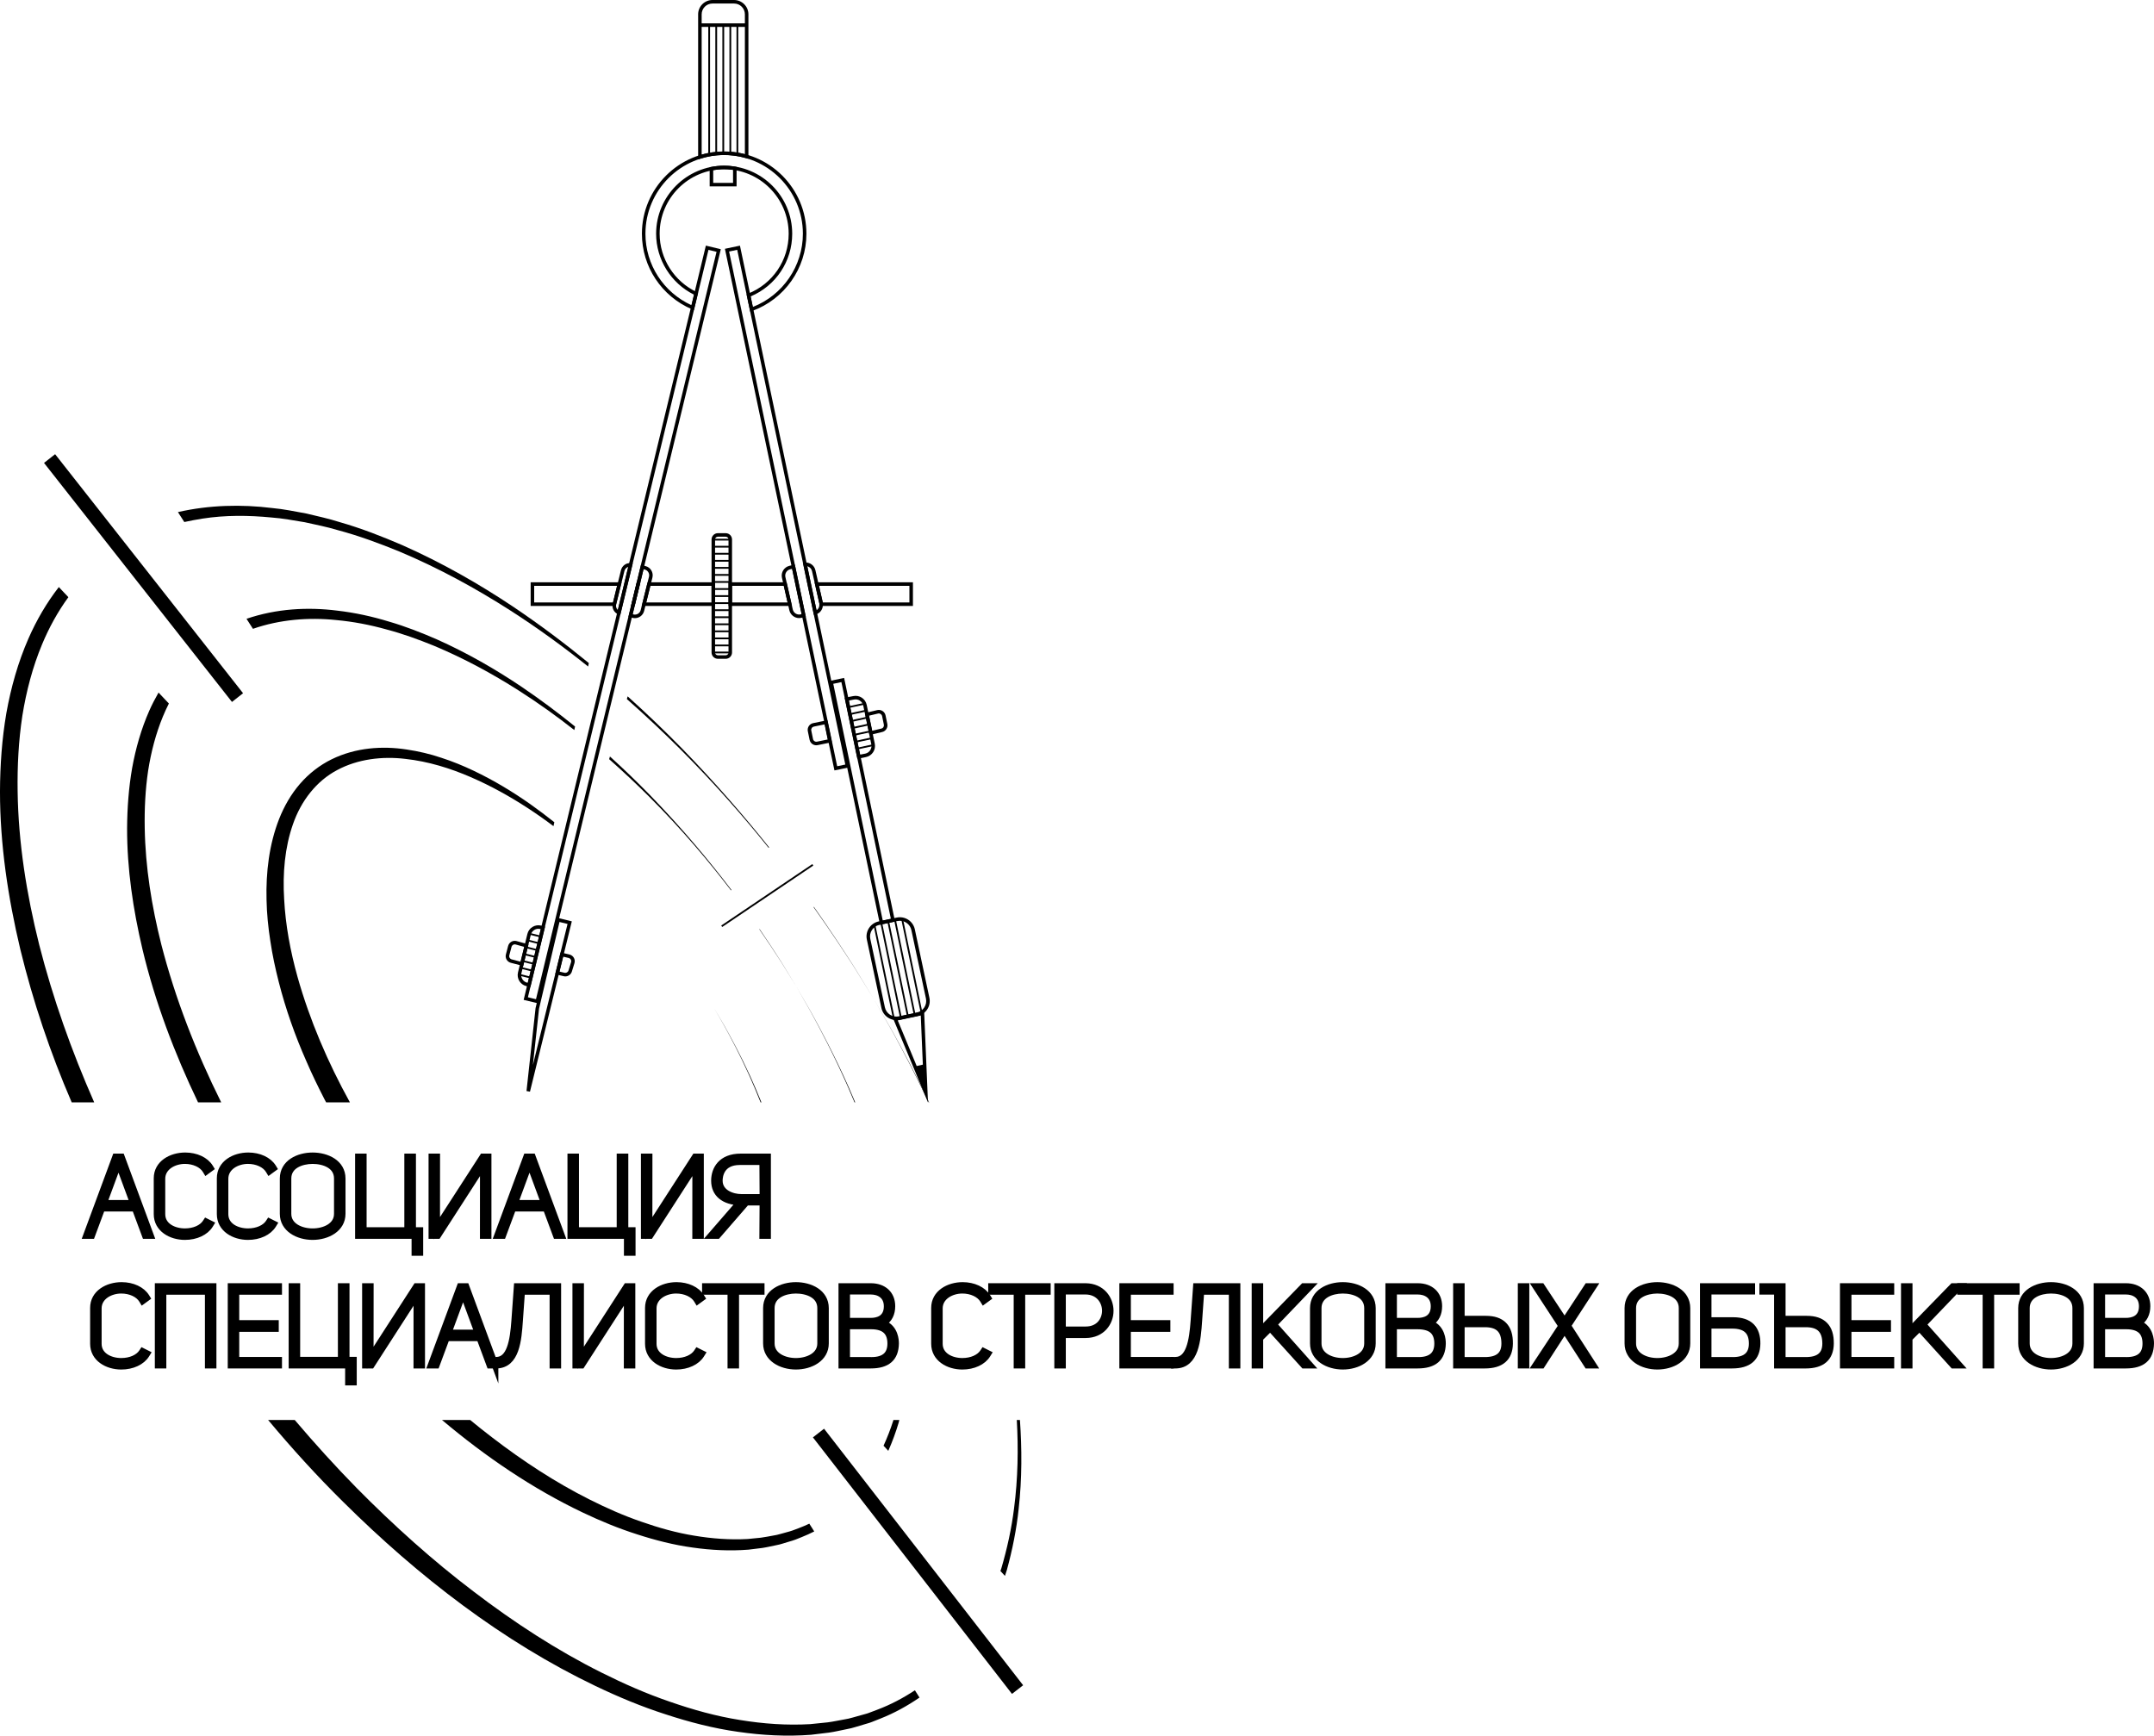 <?xml version="1.0" encoding="utf-8"?>
<!-- Generator: Adobe Illustrator 16.0.0, SVG Export Plug-In . SVG Version: 6.00 Build 0)  -->
<!DOCTYPE svg PUBLIC "-//W3C//DTD SVG 1.1//EN" "http://www.w3.org/Graphics/SVG/1.1/DTD/svg11.dtd">
<svg version="1.1" id="Слой_1" xmlns="http://www.w3.org/2000/svg" xmlns:xlink="http://www.w3.org/1999/xlink" x="0px" y="0px"
	 width="305.434px" height="246.126px" viewBox="0 0 305.434 246.126" enable-background="new 0 0 305.434 246.126"
	 xml:space="preserve">
<rect x="-1.208" y="80.989" transform="matrix(0.618 0.786 -0.786 0.618 72.219 15.307)" width="43.124" height="2.001"/>
<g>
	<defs>
		<rect id="SVGID_1_" width="305.434" height="246.126"/>
	</defs>
	<clipPath id="SVGID_2_">
		<use xlink:href="#SVGID_1_"  overflow="visible"/>
	</clipPath>
	<path clip-path="url(#SVGID_2_)" d="M121.069,137.041c-1.38-2.15-3.245-5.023-5.657-8.432l-0.055,0.022
		c2.427,3.403,4.305,6.272,5.695,8.42c1.878,3.041,2.879,4.662,2.879,4.662S122.936,140.089,121.069,137.041"/>
	<path clip-path="url(#SVGID_2_)" d="M107.713,131.756l-0.045,0.018c1.25,1.809,2.272,3.37,3.076,4.611
		c1.435,2.321,2.2,3.559,2.2,3.559s-0.759-1.242-2.183-3.569C109.964,135.131,108.952,133.566,107.713,131.756"/>
	
		<rect x="108.691" y="119.232" transform="matrix(0.559 0.829 -0.829 0.559 153.273 -34.22)" clip-path="url(#SVGID_2_)" width="0.25" height="15.584"/>
	
		<rect x="107.134" y="220.418" transform="matrix(0.613 0.79 -0.79 0.613 225.308 -17.147)" clip-path="url(#SVGID_2_)" width="46.047" height="2"/>
	<path clip-path="url(#SVGID_2_)" d="M96.609,106.037c-2.351-2.394-4.886-4.839-7.607-7.287l-0.113,0.382
		c2.692,2.376,5.208,4.754,7.545,7.078c4.939,4.939,9.088,9.703,12.557,14.02l0.065-0.073
		C105.603,115.829,101.48,111.044,96.609,106.037"/>
	<path clip-path="url(#SVGID_2_)" d="M83.495,94.029c-3.345-2.736-6.929-5.44-10.799-8.039c-4.77-3.178-9.973-6.167-15.644-8.681
		c-2.847-1.225-5.791-2.382-8.88-3.266c-1.53-0.492-3.116-0.832-4.703-1.215c-1.607-0.289-3.219-0.637-4.876-0.784
		c-4.337-0.537-8.909-0.441-13.364,0.577l0.906,1.408c0.851-0.189,1.697-0.341,2.56-0.482c3.253-0.509,6.546-0.475,9.756-0.165
		c1.613,0.112,3.194,0.425,4.769,0.677c1.56,0.347,3.119,0.651,4.631,1.107c3.05,0.811,5.974,1.899,8.809,3.058
		c5.65,2.382,10.869,5.252,15.67,8.325c3.973,2.547,7.641,5.233,11.06,7.966L83.495,94.029z"/>
	<path clip-path="url(#SVGID_2_)" d="M81.544,103.029c-2.389-1.937-4.944-3.85-7.677-5.699c-3.639-2.439-7.61-4.735-11.942-6.67
		c-2.175-0.944-4.426-1.835-6.789-2.519c-2.35-0.72-4.805-1.26-7.335-1.551c-4.168-0.527-8.623-0.283-12.846,1.161l0.915,1.422
		c3.791-1.324,7.897-1.651,11.789-1.245c2.446,0.222,4.844,0.687,7.156,1.336c2.324,0.611,4.555,1.434,6.718,2.311
		c4.311,1.802,8.298,3.98,11.968,6.314c2.835,1.804,5.471,3.702,7.935,5.639L81.544,103.029z"/>
	<path clip-path="url(#SVGID_2_)" d="M92.104,112.682c-1.738-1.776-3.612-3.589-5.615-5.405l-0.112,0.379
		c1.975,1.745,3.828,3.491,5.552,5.199c4.853,4.832,8.695,9.448,11.729,13.407l0.055-0.062
		C100.694,122.228,96.871,117.603,92.104,112.682"/>
	<rect x="100.434" y="3.564" clip-path="url(#SVGID_2_)" width="0.25" height="18.168"/>
	<rect x="101.434" y="3.564" clip-path="url(#SVGID_2_)" width="0.25" height="18.168"/>
	<rect x="102.434" y="3.564" clip-path="url(#SVGID_2_)" width="0.25" height="18.168"/>
	<rect x="103.434" y="3.564" clip-path="url(#SVGID_2_)" width="0.25" height="18.168"/>
	<rect x="104.434" y="3.564" clip-path="url(#SVGID_2_)" width="0.25" height="18.168"/>
	<rect x="99.244" y="3.314" clip-path="url(#SVGID_2_)" width="6.629" height="0.5"/>
	<path clip-path="url(#SVGID_2_)" d="M73.238,133.449c-0.251-0.065-0.512-0.03-0.737,0.101c-0.223,0.131-0.384,0.342-0.45,0.593
		l-0.315,1.201c-0.066,0.251-0.031,0.513,0.1,0.737c0.131,0.224,0.342,0.384,0.592,0.449l1.758,0.461l0.75-3.069L73.238,133.449z
		 M73.821,136.378l-1.266-0.332c-0.122-0.031-0.223-0.108-0.287-0.218c-0.064-0.108-0.081-0.235-0.049-0.357l0.316-1.201
		c0.032-0.122,0.11-0.224,0.219-0.288c0.073-0.043,0.155-0.064,0.236-0.064c0.04,0,0.079,0.005,0.118,0.016l1.228,0.341
		L73.821,136.378z"/>
	<path clip-path="url(#SVGID_2_)" d="M76.727,131.256c-0.417-0.102-0.848-0.035-1.216,0.188c-0.367,0.223-0.626,0.575-0.727,0.992
		l-1.333,5.458c-0.211,0.862,0.319,1.734,1.18,1.944l0.572,0.14l2.096-8.581L76.727,131.256z M74.836,139.374l-0.086-0.021
		c-0.594-0.145-0.958-0.745-0.814-1.339l1.333-5.458c0.07-0.288,0.248-0.53,0.502-0.685c0.175-0.106,0.373-0.161,0.573-0.161
		c0.088,0,0.177,0.011,0.264,0.032l0.086,0.021L74.836,139.374z"/>
	<path clip-path="url(#SVGID_2_)" d="M81.386,135.851c-0.121-0.23-0.324-0.399-0.589-0.481l-1.312-0.305l-0.758,3.087l1.146,0.268
		c0.094,0.027,0.189,0.042,0.283,0.043c0.416,0.001,0.803-0.268,0.933-0.686l0.366-1.187
		C81.532,136.342,81.507,136.079,81.386,135.851 M80.977,136.441l-0.366,1.188c-0.077,0.248-0.341,0.386-0.607,0.308l-0.671-0.158
		l0.52-2.115l0.813,0.189c0.121,0.038,0.219,0.119,0.278,0.229C81.003,136.194,81.015,136.321,80.977,136.441"/>
	<path clip-path="url(#SVGID_2_)" d="M75.246,82.575v3.353H87.12l0.2-0.028l0.823-3.325H75.246z M86.924,85.428H75.746v-2.353
		h11.758L86.924,85.428z"/>
	<polygon clip-path="url(#SVGID_2_)" points="89.997,85.928 89.483,85.928 89.548,85.619 90.284,82.575 90.807,82.575 	"/>
	<path clip-path="url(#SVGID_2_)" d="M89.423,79.853c-0.646-0.047-1.214,0.38-1.367,0.997l-1.181,4.775
		c-0.133,0.622,0.202,1.255,0.798,1.505l0.271,0.114l1.782-7.377L89.423,79.853z M87.609,86.503
		c-0.21-0.195-0.307-0.488-0.245-0.798l1.178-4.734c0.069-0.28,0.276-0.49,0.543-0.577L87.609,86.503z"/>
	<path clip-path="url(#SVGID_2_)" d="M91.532,80.275l-0.644-0.161l-1.777,7.356l0.596,0.148c0.108,0.027,0.217,0.04,0.324,0.04
		c0.602,0,1.152-0.409,1.304-1.02l1.177-4.735C92.69,81.183,92.251,80.453,91.532,80.275 M92.026,81.782l-1.177,4.735
		c-0.112,0.452-0.573,0.724-1.023,0.617l-0.113-0.029l1.542-6.384l0.156,0.039C91.863,80.872,92.139,81.331,92.026,81.782"/>
	<path clip-path="url(#SVGID_2_)" d="M78.965,130.136l-3.025,12.837l-1.282,11.747l0.491,0.087l5.933-24.151L78.965,130.136z
		 M76.432,143.058l2.904-12.314l1.142,0.279l-4.914,20.002L76.432,143.058z"/>
	<path clip-path="url(#SVGID_2_)" d="M125.82,102.663l-0.251-1.217c-0.109-0.523-0.623-0.862-1.156-0.753l-1.767,0.423l0.645,3.118
		l1.774-0.423c0.255-0.052,0.473-0.2,0.616-0.418C125.824,103.177,125.873,102.917,125.82,102.663 M125.263,103.119
		c-0.069,0.105-0.175,0.177-0.306,0.204l-1.28,0.306l-0.443-2.14l1.288-0.307c0.25-0.055,0.504,0.111,0.558,0.366l0.251,1.217
		C125.356,102.888,125.332,103.014,125.263,103.119"/>
	<path clip-path="url(#SVGID_2_)" d="M124.042,105.458l-1.144-5.5c-0.181-0.869-1.032-1.428-1.9-1.248l-1.227,0.241l1.799,8.649
		l1.226-0.24C123.663,107.179,124.222,106.325,124.042,105.458 M122.696,106.87l-0.737,0.145l-1.596-7.671l0.734-0.144
		c0.596-0.124,1.187,0.262,1.311,0.859l1.144,5.5C123.677,106.157,123.291,106.746,122.696,106.87"/>
	<path clip-path="url(#SVGID_2_)" d="M115.503,82.575l0.681,3.025c-0.002,0.034-0.002,0.067,0,0.1l0.021,0.228h13.248v-3.353
		H115.503z M128.953,85.428h-12.288l-0.535-2.353h12.823V85.428z"/>
	<path clip-path="url(#SVGID_2_)" d="M112.706,80.064l-0.754,0.171c-0.764,0.174-1.245,0.939-1.071,1.704l1.048,4.603
		c0.15,0.659,0.739,1.107,1.388,1.107c0.104,0,0.21-0.011,0.316-0.035l0.628-0.143L112.706,80.064z M113.521,87.126
		c-0.497,0.109-0.993-0.198-1.106-0.695l-1.048-4.603c-0.113-0.496,0.199-0.992,0.696-1.104l0.257-0.06l1.35,6.428L113.521,87.126z"
		/>
	<path clip-path="url(#SVGID_2_)" d="M115.411,87.211l-1.557-7.415l0.287-0.018c0.712-0.062,1.331,0.407,1.484,1.082l1.048,4.6
		c0.015,0.067,0.013,0.122,0.011,0.164c0.057,0.719-0.36,1.328-1.015,1.514L115.411,87.211z M114.471,80.302l1.311,6.242
		c0.273-0.179,0.432-0.496,0.403-0.846c-0.003-0.031-0.003-0.064-0.001-0.098l0.002-0.027l-1.048-4.602
		C115.061,80.634,114.799,80.382,114.471,80.302"/>
	<path clip-path="url(#SVGID_2_)" d="M119.696,96.136l-2.133,0.446l7.222,34.549l2.132-0.445L119.696,96.136z M118.155,96.969
		l1.154-0.241l7.016,33.571l-1.153,0.24L118.155,96.969z"/>
	<path clip-path="url(#SVGID_2_)" d="M111.538,82.575h-8.236v3.353h9L111.538,82.575z M103.802,83.075h7.337l0.536,2.353h-7.873
		V83.075z"/>
	<path clip-path="url(#SVGID_2_)" d="M91.83,82.575l-0.834,3.353h10.4v-3.353H91.83z M100.896,85.428h-9.26l0.584-2.353h8.676
		V85.428z"/>
	<path clip-path="url(#SVGID_2_)" d="M102.906,93.424h-1.113c-0.494,0-0.896-0.402-0.896-0.896V76.505
		c0-0.494,0.402-0.896,0.896-0.896h1.113c0.494,0,0.896,0.402,0.896,0.896v16.023C103.802,93.022,103.4,93.424,102.906,93.424
		 M101.792,76.109c-0.219,0-0.396,0.178-0.396,0.396v16.023c0,0.219,0.177,0.396,0.396,0.396h1.113c0.219,0,0.396-0.177,0.396-0.396
		V76.505c0-0.218-0.177-0.396-0.396-0.396H101.792z"/>
	<path clip-path="url(#SVGID_2_)" d="M104.924,34.836l-2.132,0.446l15.531,73.969l2.132-0.445L104.924,34.836z M103.384,35.669
		l1.153-0.241l15.326,72.991l-1.153,0.24L103.384,35.669z"/>
	<path clip-path="url(#SVGID_2_)" d="M131.04,143.392l-4.433,0.949l4.979,11.988L131.04,143.392z M130.564,144.005l0.295,6.97
		l-0.874,0.195l-2.686-6.466L130.564,144.005z"/>
	<path clip-path="url(#SVGID_2_)" d="M117.318,102.133l-2.014,0.413c-0.254,0.053-0.473,0.201-0.616,0.418
		c-0.142,0.217-0.192,0.476-0.14,0.729l0.25,1.216c0.052,0.255,0.2,0.475,0.418,0.618c0.16,0.105,0.343,0.16,0.53,0.16
		c0.066,0,0.133-0.007,0.199-0.021l2.014-0.413L117.318,102.133z M115.844,105.176c-0.122,0.026-0.248,0.002-0.354-0.067
		c-0.105-0.07-0.177-0.176-0.202-0.299l-0.25-1.218c-0.026-0.123-0.001-0.248,0.068-0.353c0.07-0.106,0.176-0.177,0.299-0.203
		l1.523-0.313l0.44,2.141L115.844,105.176z"/>
	<path clip-path="url(#SVGID_2_)" d="M131.788,141.496l-2.065-9.702c-0.121-0.567-0.455-1.054-0.942-1.371
		c-0.487-0.314-1.068-0.422-1.634-0.301l-2.557,0.544c-1.171,0.25-1.92,1.405-1.671,2.575l2.064,9.703
		c0.121,0.567,0.456,1.054,0.942,1.369c0.356,0.231,0.763,0.351,1.177,0.351c0.152,0,0.305-0.016,0.458-0.049l2.556-0.544
		c0.567-0.12,1.054-0.455,1.369-0.942C131.801,142.644,131.908,142.063,131.788,141.496 M131.066,142.858
		c-0.243,0.374-0.617,0.632-1.054,0.725l-2.557,0.544c-0.436,0.089-0.884,0.01-1.258-0.232c-0.374-0.243-0.631-0.617-0.724-1.055
		l-2.065-9.702c-0.192-0.901,0.385-1.79,1.286-1.983l2.557-0.544c0.117-0.024,0.233-0.036,0.348-0.036
		c0.772,0,1.468,0.539,1.634,1.323l2.065,9.702C131.392,142.037,131.309,142.483,131.066,142.858"/>
	<rect x="101.146" y="92.403" clip-path="url(#SVGID_2_)" width="2.406" height="0.25"/>
	<rect x="101.146" y="91.403" clip-path="url(#SVGID_2_)" width="2.406" height="0.25"/>
	<rect x="101.146" y="90.403" clip-path="url(#SVGID_2_)" width="2.406" height="0.25"/>
	<rect x="101.146" y="89.403" clip-path="url(#SVGID_2_)" width="2.406" height="0.25"/>
	<rect x="101.146" y="88.403" clip-path="url(#SVGID_2_)" width="2.406" height="0.25"/>
	<rect x="101.146" y="87.403" clip-path="url(#SVGID_2_)" width="2.406" height="0.25"/>
	<rect x="101.146" y="86.403" clip-path="url(#SVGID_2_)" width="2.406" height="0.25"/>
	<rect x="101.146" y="85.403" clip-path="url(#SVGID_2_)" width="2.406" height="0.25"/>
	<rect x="101.146" y="84.403" clip-path="url(#SVGID_2_)" width="2.406" height="0.25"/>
	<rect x="101.146" y="83.402" clip-path="url(#SVGID_2_)" width="2.406" height="0.25"/>
	<rect x="101.146" y="82.402" clip-path="url(#SVGID_2_)" width="2.406" height="0.25"/>
	<rect x="101.146" y="81.402" clip-path="url(#SVGID_2_)" width="2.406" height="0.25"/>
	<rect x="101.146" y="80.402" clip-path="url(#SVGID_2_)" width="2.406" height="0.25"/>
	<rect x="101.146" y="79.402" clip-path="url(#SVGID_2_)" width="2.406" height="0.25"/>
	<rect x="101.146" y="78.402" clip-path="url(#SVGID_2_)" width="2.406" height="0.25"/>
	<rect x="101.146" y="77.402" clip-path="url(#SVGID_2_)" width="2.406" height="0.25"/>
	<rect x="101.146" y="76.402" clip-path="url(#SVGID_2_)" width="2.406" height="0.25"/>
	
		<rect x="120.774" y="102.918" transform="matrix(0.977 -0.212 0.212 0.977 -19.068 28.193)" clip-path="url(#SVGID_2_)" width="2.405" height="0.25"/>
	
		<rect x="120.986" y="103.896" transform="matrix(0.977 -0.212 0.212 0.977 -19.267 28.254)" clip-path="url(#SVGID_2_)" width="2.406" height="0.25"/>
	
		<rect x="121.198" y="104.873" transform="matrix(0.977 -0.212 0.212 0.977 -19.469 28.321)" clip-path="url(#SVGID_2_)" width="2.406" height="0.25"/>
	
		<rect x="121.41" y="105.851" transform="matrix(0.977 -0.212 0.212 0.977 -19.672 28.388)" clip-path="url(#SVGID_2_)" width="2.406" height="0.25"/>
	
		<rect x="120.562" y="101.941" transform="matrix(0.977 -0.212 0.212 0.977 -18.866 28.126)" clip-path="url(#SVGID_2_)" width="2.405" height="0.25"/>
	
		<rect x="120.35" y="100.964" transform="matrix(0.977 -0.212 0.212 0.977 -18.663 28.058)" clip-path="url(#SVGID_2_)" width="2.405" height="0.25"/>
	
		<rect x="120.138" y="99.986" transform="matrix(0.977 -0.212 0.212 0.977 -18.458 27.985)" clip-path="url(#SVGID_2_)" width="2.406" height="0.25"/>
	
		<rect x="74.417" y="135.41" transform="matrix(-0.971 -0.238 0.238 -0.971 116.182 285.081)" clip-path="url(#SVGID_2_)" width="1.729" height="0.25"/>
	
		<rect x="74.654" y="134.439" transform="matrix(-0.971 -0.238 0.238 -0.971 116.901 283.219)" clip-path="url(#SVGID_2_)" width="1.73" height="0.249"/>
	
		<rect x="74.892" y="133.468" transform="matrix(-0.971 -0.238 0.238 -0.971 117.6 281.36)" clip-path="url(#SVGID_2_)" width="1.73" height="0.249"/>
	
		<rect x="75.87" y="131.755" transform="matrix(0.239 -0.971 0.971 0.239 -70.939 174.739)" clip-path="url(#SVGID_2_)" width="0.249" height="1.73"/>
	
		<rect x="74.179" y="136.382" transform="matrix(-0.971 -0.238 0.238 -0.971 115.502 286.935)" clip-path="url(#SVGID_2_)" width="1.73" height="0.249"/>
	
		<rect x="73.941" y="137.353" transform="matrix(-0.971 -0.238 0.238 -0.971 114.803 288.794)" clip-path="url(#SVGID_2_)" width="1.73" height="0.249"/>
	
		<rect x="73.704" y="138.325" transform="matrix(-0.971 -0.238 0.238 -0.971 114.084 290.658)" clip-path="url(#SVGID_2_)" width="1.729" height="0.25"/>
	
		<rect x="129.186" y="130.227" transform="matrix(0.979 -0.203 0.203 0.979 -25.112 29.082)" clip-path="url(#SVGID_2_)" width="0.25" height="13.629"/>
	
		<rect x="121.517" y="137.12" transform="matrix(-0.203 -0.979 0.979 -0.203 20.015 290.78)" clip-path="url(#SVGID_2_)" width="13.63" height="0.25"/>
	
		<rect x="120.538" y="137.323" transform="matrix(-0.203 -0.979 0.979 -0.203 18.655 290.077)" clip-path="url(#SVGID_2_)" width="13.63" height="0.25"/>
	
		<rect x="119.559" y="137.526" transform="matrix(-0.203 -0.979 0.979 -0.203 17.267 289.355)" clip-path="url(#SVGID_2_)" width="13.63" height="0.25"/>
	
		<rect x="118.58" y="137.729" transform="matrix(-0.203 -0.979 0.979 -0.203 15.885 288.637)" clip-path="url(#SVGID_2_)" width="13.63" height="0.25"/>
	<path clip-path="url(#SVGID_2_)" d="M104.092,0h-3.066c-1.12,0-2.031,0.911-2.031,2.031v20.572l0.325-0.102
		c2.084-0.657,4.328-0.697,6.484-0.068l0.32,0.093V2.031C106.124,0.911,105.212,0,104.092,0 M105.624,21.865
		c-2.041-0.533-4.149-0.502-6.129,0.062V2.031c0-0.845,0.687-1.531,1.531-1.531h3.066c0.845,0,1.532,0.686,1.532,1.531V21.865z"/>
	<path clip-path="url(#SVGID_2_)" d="M100.091,34.83L74.312,141.546l-0.059,0.243l2.117,0.512l13.264-54.907l12.575-52.052
		L100.091,34.83z M76.002,141.697l-1.146-0.277L100.46,35.433l1.145,0.278L76.002,141.697z"/>
	<path clip-path="url(#SVGID_2_)" d="M102.685,21.482c-6.431,0-11.663,5.233-11.663,11.663c0,4.671,2.788,8.877,7.102,10.715
		l0.272,0.115l0.596-2.467l-0.185-0.086c-3.202-1.502-5.271-4.751-5.271-8.277c0-5.045,4.104-9.148,9.149-9.148
		c5.044,0,9.148,4.103,9.148,9.148c0,3.774-2.268,7.113-5.777,8.505l-0.196,0.078l0.519,2.471l0.27-0.098
		c4.605-1.667,7.699-6.069,7.699-10.956C114.348,26.715,109.116,21.482,102.685,21.482 M106.75,43.529l-0.313-1.494
		c3.589-1.514,5.897-4.981,5.897-8.89c0-5.32-4.328-9.648-9.648-9.648c-5.321,0-9.649,4.328-9.649,9.648
		c0,3.651,2.103,7.02,5.375,8.641L98.05,43.28c-3.976-1.817-6.528-5.763-6.528-10.135c0-6.155,5.007-11.163,11.163-11.163
		c6.155,0,11.163,5.008,11.163,11.163C113.848,37.726,111.007,41.863,106.75,43.529"/>
	<path clip-path="url(#SVGID_2_)" d="M104.235,23.631c-0.567-0.091-1.074-0.135-1.551-0.135c-0.608,0-1.231,0.061-1.851,0.182
		l-0.203,0.039v2.713h3.815v-2.765L104.235,23.631z M103.946,25.931h-2.815v-1.799c0.922-0.156,1.764-0.188,2.815-0.038V25.931z"/>
	<path clip-path="url(#SVGID_2_)" d="M126.684,201.365c-0.016,0.053-0.028,0.105-0.044,0.159c-0.379,1.18-0.833,2.348-1.355,3.493
		l0.673,0.723c0.58-1.311,1.071-2.643,1.466-3.981c0.036-0.131,0.065-0.263,0.099-0.394H126.684z"/>
	<path clip-path="url(#SVGID_2_)" d="M144.181,201.365c0.227,4.045,0.169,8.255-0.392,12.548c-0.35,2.823-0.971,5.661-1.799,8.49
		c-0.041,0.128-0.09,0.254-0.132,0.382l0.644,0.69c0.089-0.279,0.189-0.558,0.272-0.838c0.792-2.896,1.368-5.786,1.67-8.646
		c0.486-4.341,0.462-8.571,0.182-12.626H144.181z"/>
	<path clip-path="url(#SVGID_2_)" d="M131.684,156.329h0.069c-1.986-4.161-3.768-7.456-5.087-9.865
		c-1.783-3.098-2.734-4.75-2.734-4.75s0.945,1.656,2.716,4.76C127.955,148.882,129.72,152.175,131.684,156.329"/>
	<path clip-path="url(#SVGID_2_)" d="M120.257,154.172c0.301,0.69,0.607,1.416,0.916,2.157h0.095
		c-0.316-0.752-0.631-1.488-0.94-2.189c-2.075-4.655-3.982-8.179-5.294-10.571c-1.363-2.364-2.09-3.625-2.09-3.625
		s0.721,1.265,2.072,3.636C116.316,145.977,118.206,149.51,120.257,154.172"/>
	<path clip-path="url(#SVGID_2_)" d="M106.298,152.626c0.503,1.134,1.031,2.372,1.555,3.702h0.115
		c-0.542-1.343-1.083-2.592-1.599-3.734c-1.435-3.129-2.742-5.499-3.637-7.109c-0.929-1.592-1.425-2.44-1.425-2.44
		s0.49,0.853,1.407,2.45C103.598,147.11,104.886,149.489,106.298,152.626"/>
	<path clip-path="url(#SVGID_2_)" d="M113.229,216.719l-0.854,0.319c-0.222,0.096-0.583,0.17-0.869,0.257
		c-0.603,0.148-1.225,0.376-1.817,0.453c-0.601,0.1-1.189,0.236-1.803,0.31c-0.618,0.062-1.237,0.123-1.859,0.185
		c-2.498,0.139-5.042-0.046-7.576-0.471c-2.538-0.41-5.058-1.118-7.541-1.992c-2.491-0.856-4.934-1.938-7.335-3.148
		c-4.809-2.414-9.414-5.43-13.815-8.81c-1.043-0.795-2.072-1.617-3.09-2.457h-3.997c6.216,5.238,12.89,9.764,19.987,13.138
		c2.5,1.188,5.045,2.241,7.645,3.067c2.591,0.842,5.222,1.517,7.882,1.881c2.654,0.38,5.324,0.512,7.952,0.302
		c0.654-0.08,1.306-0.161,1.956-0.241c0.65-0.094,1.301-0.257,1.946-0.384c0.665-0.113,1.232-0.342,1.846-0.51
		c0.314-0.103,0.574-0.152,0.932-0.299l0.898-0.36c0.594-0.236,1.174-0.501,1.74-0.787l-0.698-1.103
		C114.259,216.304,113.751,216.524,113.229,216.719"/>
	<path clip-path="url(#SVGID_2_)" d="M124.38,242.458l-1.125,0.425c-0.313,0.134-0.769,0.228-1.148,0.343
		c-0.792,0.197-1.598,0.495-2.385,0.603c-0.794,0.135-1.574,0.318-2.383,0.417c-0.814,0.083-1.63,0.167-2.449,0.251
		c-3.293,0.192-6.644-0.042-9.981-0.591c-3.343-0.529-6.66-1.452-9.93-2.592c-3.279-1.117-6.494-2.529-9.653-4.111
		c-6.33-3.155-12.39-7.097-18.183-11.52c-5.809-4.405-11.314-9.357-16.546-14.65c-3.041-3.098-5.969-6.334-8.803-9.667h-3.775
		c3.379,4.042,6.914,7.932,10.632,11.602c10.722,10.647,22.704,19.854,35.76,26.106c3.258,1.559,6.575,2.944,9.964,4.03
		c3.377,1.108,6.805,1.996,10.27,2.48c3.457,0.505,6.935,0.685,10.356,0.421c0.852-0.102,1.701-0.205,2.547-0.307
		c0.846-0.119,1.689-0.33,2.527-0.492c0.859-0.143,1.61-0.44,2.413-0.657c0.407-0.133,0.763-0.201,1.21-0.386l1.17-0.465
		c1.969-0.78,3.806-1.799,5.516-2.972l-0.652-1.03C128.067,240.796,126.285,241.742,124.38,242.458"/>
	<path clip-path="url(#SVGID_2_)" d="M10.169,156.329h3.19c-3.205-7.28-5.861-14.755-7.8-22.357c-1.8-7.189-2.957-14.5-3.059-21.737
		c-0.053-3.614,0.134-7.209,0.668-10.724c0.562-3.507,1.461-6.931,2.799-10.139c0.991-2.382,2.234-4.639,3.729-6.687l-1.355-1.434
		c-1.727,2.226-3.166,4.692-4.306,7.294C2.56,93.91,1.554,97.487,0.9,101.136c-0.626,3.655-0.887,7.38-0.901,11.119
		c0,7.485,1.127,14.998,2.883,22.377c1.795,7.376,4.242,14.645,7.28,21.68C10.165,156.318,10.167,156.324,10.169,156.329"/>
	<path clip-path="url(#SVGID_2_)" d="M28.085,156.329h3.283c-3.593-7.216-6.513-14.706-8.489-22.375
		c-1.38-5.468-2.266-11.025-2.357-16.521c-0.048-2.745,0.086-5.475,0.483-8.142c0.419-2.661,1.092-5.258,2.097-7.688
		c0.259-0.626,0.541-1.239,0.845-1.839l-1.466-1.551c-0.475,0.833-0.922,1.684-1.31,2.563c-1.144,2.588-1.925,5.337-2.434,8.139
		c-0.488,2.808-0.697,5.668-0.715,8.537c-0.012,5.745,0.844,11.505,2.18,17.162C21.982,142.078,24.732,149.345,28.085,156.329"/>
	<path clip-path="url(#SVGID_2_)" d="M38.334,133.452c0.287,1.945,0.702,3.875,1.19,5.788c0.974,3.831,2.301,7.591,3.91,11.233
		c0.786,1.83,1.659,3.623,2.569,5.397c0.079,0.154,0.165,0.304,0.245,0.458h3.371c-3.146-5.702-5.705-11.668-7.431-17.8
		c-1.017-3.645-1.707-7.354-1.896-11.026c-0.225-3.662,0.092-7.328,1.251-10.626c1.139-3.292,3.32-6.127,6.278-7.68
		c2.926-1.569,6.411-1.97,9.652-1.579c3.269,0.359,6.398,1.337,9.276,2.586c2.886,1.249,5.556,2.747,8.015,4.345
		c1.302,0.843,2.538,1.718,3.72,2.608l0.12-0.557c-1.104-0.879-2.259-1.75-3.465-2.605c-2.426-1.701-5.077-3.317-7.981-4.698
		c-1.45-0.692-2.968-1.317-4.557-1.831c-1.581-0.539-3.245-0.929-4.961-1.184c-3.42-0.522-7.181-0.28-10.603,1.389
		c-1.692,0.829-3.243,2.026-4.503,3.49c-1.266,1.462-2.243,3.17-2.956,4.973c-1.419,3.623-1.882,7.568-1.784,11.466
		C37.832,129.556,38.03,131.511,38.334,133.452"/>
	<path clip-path="url(#SVGID_2_)" d="M16.387,164.059l-4.049,10.939l-0.078,0.21h0.746l1.439-3.872h4.714l1.438,3.872h0.745
		l-4.126-11.149H16.387z M18.905,170.641h-4.206l2.103-5.694L18.905,170.641z"/>
	<path clip-path="url(#SVGID_2_)" fill="none" stroke="#000000" stroke-width="0.935" stroke-miterlimit="10" d="M16.387,164.059
		l-4.049,10.939l-0.078,0.21h0.746l1.439-3.872h4.714l1.438,3.872h0.745l-4.126-11.149H16.387z M18.905,170.641h-4.206l2.103-5.694
		L18.905,170.641z"/>
	<path clip-path="url(#SVGID_2_)" d="M26.221,175.361c1.559,0,2.918-0.633,3.547-1.651l0.089-0.145l-0.613-0.307l-0.076,0.116
		c-0.518,0.798-1.647,1.291-2.947,1.291c-1.569,0-3.257-0.779-3.257-2.492v-5.005c0-1.68,1.678-2.584,3.257-2.584
		c1.286,0,2.441,0.534,2.945,1.362l0.088,0.146l0.589-0.43l-0.075-0.123c-0.624-1.009-1.965-1.635-3.501-1.635
		c-1.987,0-3.998,1.094-3.998,3.187v5.082C22.269,174.267,24.257,175.361,26.221,175.361"/>
	<path clip-path="url(#SVGID_2_)" fill="none" stroke="#000000" stroke-width="0.935" stroke-miterlimit="10" d="M26.221,175.361
		c1.559,0,2.918-0.633,3.547-1.651l0.089-0.145l-0.613-0.307l-0.076,0.116c-0.518,0.798-1.647,1.291-2.947,1.291
		c-1.569,0-3.257-0.779-3.257-2.492v-5.005c0-1.68,1.678-2.584,3.257-2.584c1.286,0,2.441,0.534,2.945,1.362l0.088,0.146l0.589-0.43
		l-0.075-0.123c-0.624-1.009-1.965-1.635-3.501-1.635c-1.987,0-3.998,1.094-3.998,3.187v5.082
		C22.269,174.267,24.257,175.361,26.221,175.361z"/>
	<path clip-path="url(#SVGID_2_)" d="M38.713,173.71l0.089-0.145l-0.612-0.308l-0.076,0.117c-0.518,0.797-1.648,1.292-2.948,1.292
		c-1.568,0-3.256-0.781-3.256-2.493v-5.006c0-1.678,1.677-2.584,3.256-2.584c1.286,0,2.442,0.536,2.945,1.363l0.088,0.145
		l0.589-0.428l-0.075-0.123c-0.623-1.009-1.964-1.636-3.5-1.636c-1.987,0-3.998,1.094-3.998,3.187v5.082
		c0,2.092,1.988,3.188,3.951,3.188C36.727,175.362,38.084,174.729,38.713,173.71"/>
	<path clip-path="url(#SVGID_2_)" fill="none" stroke="#000000" stroke-width="0.935" stroke-miterlimit="10" d="M38.713,173.71
		l0.089-0.145l-0.612-0.308l-0.076,0.117c-0.518,0.797-1.648,1.292-2.948,1.292c-1.568,0-3.256-0.781-3.256-2.493v-5.006
		c0-1.678,1.677-2.584,3.256-2.584c1.286,0,2.442,0.536,2.945,1.363l0.088,0.145l0.589-0.428l-0.075-0.123
		c-0.623-1.009-1.964-1.636-3.5-1.636c-1.987,0-3.998,1.094-3.998,3.187v5.082c0,2.092,1.988,3.188,3.951,3.188
		C36.727,175.362,38.084,174.729,38.713,173.71z"/>
	<path clip-path="url(#SVGID_2_)" d="M48.525,172.129v-5.005c0-2.213-2.176-3.219-4.197-3.219c-2.014,0-4.182,1.006-4.182,3.219
		v5.005c0,2.123,2.104,3.232,4.182,3.232C46.413,175.361,48.525,174.252,48.525,172.129 M44.328,174.667
		c-1.68,0-3.488-0.794-3.488-2.538v-5.005c0-1.854,1.871-2.526,3.472-2.539c1.623,0,3.519,0.664,3.519,2.539v5.005
		C47.831,173.873,46.015,174.667,44.328,174.667"/>
	<path clip-path="url(#SVGID_2_)" fill="none" stroke="#000000" stroke-width="0.935" stroke-miterlimit="10" d="M48.525,172.129
		v-5.005c0-2.213-2.176-3.219-4.197-3.219c-2.014,0-4.182,1.006-4.182,3.219v5.005c0,2.123,2.104,3.232,4.182,3.232
		C46.413,175.361,48.525,174.252,48.525,172.129z M44.328,174.667c-1.68,0-3.488-0.794-3.488-2.538v-5.005
		c0-1.854,1.871-2.526,3.472-2.539c1.623,0,3.519,0.664,3.519,2.539v5.005C47.831,173.873,46.015,174.667,44.328,174.667z"/>
	<polygon clip-path="url(#SVGID_2_)" points="58.828,177.612 59.538,177.612 59.538,174.499 58.512,174.499 58.512,164.059 
		57.802,164.059 57.802,174.499 51.516,174.499 51.516,164.059 50.821,164.059 50.821,175.208 58.828,175.208 	"/>
	<polygon clip-path="url(#SVGID_2_)" fill="none" stroke="#000000" stroke-width="0.935" stroke-miterlimit="10" points="
		58.828,177.612 59.538,177.612 59.538,174.499 58.512,174.499 58.512,164.059 57.802,164.059 57.802,174.499 51.516,174.499 
		51.516,164.059 50.821,164.059 50.821,175.208 58.828,175.208 	"/>
	<polygon clip-path="url(#SVGID_2_)" points="68.257,165.616 68.529,165.208 68.523,175.208 69.217,175.208 69.217,164.059 
		68.458,164.059 62.302,173.59 61.923,174.173 61.93,164.059 61.236,164.059 61.236,175.208 62.074,175.208 	"/>
	<polygon clip-path="url(#SVGID_2_)" fill="none" stroke="#000000" stroke-width="0.935" stroke-miterlimit="10" points="
		68.257,165.616 68.529,165.208 68.523,175.208 69.217,175.208 69.217,164.059 68.458,164.059 62.302,173.59 61.923,174.173 
		61.93,164.059 61.236,164.059 61.236,175.208 62.074,175.208 	"/>
	<path clip-path="url(#SVGID_2_)" d="M74.669,164.059l-4.049,10.939l-0.078,0.21h0.746l1.439-3.872h4.714l1.438,3.872h0.745
		l-4.126-11.149H74.669z M77.187,170.641h-4.206l2.103-5.694L77.187,170.641z"/>
	<path clip-path="url(#SVGID_2_)" fill="none" stroke="#000000" stroke-width="0.935" stroke-miterlimit="10" d="M74.669,164.059
		l-4.049,10.939l-0.078,0.21h0.746l1.439-3.872h4.714l1.438,3.872h0.745l-4.126-11.149H74.669z M77.187,170.641h-4.206l2.103-5.694
		L77.187,170.641z"/>
	<polygon clip-path="url(#SVGID_2_)" points="88.625,164.059 87.915,164.059 87.915,174.498 81.629,174.498 81.629,164.059 
		80.934,164.059 80.934,175.208 88.941,175.208 88.941,177.611 89.651,177.611 89.651,174.498 88.625,174.498 	"/>
	<polygon clip-path="url(#SVGID_2_)" fill="none" stroke="#000000" stroke-width="0.935" stroke-miterlimit="10" points="
		88.625,164.059 87.915,164.059 87.915,174.498 81.629,174.498 81.629,164.059 80.934,164.059 80.934,175.208 88.941,175.208 
		88.941,177.611 89.651,177.611 89.651,174.498 88.625,174.498 	"/>
	<polygon clip-path="url(#SVGID_2_)" points="98.372,165.616 98.644,165.208 98.638,175.208 99.332,175.208 99.332,164.059 
		98.572,164.059 92.417,173.59 92.038,174.173 92.045,164.059 91.351,164.059 91.351,175.208 92.188,175.208 	"/>
	<polygon clip-path="url(#SVGID_2_)" fill="none" stroke="#000000" stroke-width="0.935" stroke-miterlimit="10" points="
		98.372,165.616 98.644,165.208 98.638,175.208 99.332,175.208 99.332,164.059 98.572,164.059 92.417,173.59 92.038,174.173 
		92.045,164.059 91.351,164.059 91.351,175.208 92.188,175.208 	"/>
	<path clip-path="url(#SVGID_2_)" d="M108.844,175.208v-11.149h-3.814c-2.746,0-3.723,1.74-3.723,3.37
		c0,1.85,1.318,2.946,3.632,3.042l-4.109,4.737h0.903l4.103-4.73h2.343l-0.03,4.73H108.844z M108.18,169.798h-3.074
		c-1.248,0-3.105-0.632-3.105-2.369c0-0.632,0.21-2.691,2.906-2.691h3.244L108.18,169.798z"/>
	<path clip-path="url(#SVGID_2_)" fill="none" stroke="#000000" stroke-width="0.935" stroke-miterlimit="10" d="M108.844,175.208
		v-11.149h-3.814c-2.746,0-3.723,1.74-3.723,3.37c0,1.85,1.318,2.946,3.632,3.042l-4.109,4.737h0.903l4.103-4.73h2.343l-0.03,4.73
		H108.844z M108.18,169.798h-3.074c-1.248,0-3.105-0.632-3.105-2.369c0-0.632,0.21-2.691,2.906-2.691h3.244L108.18,169.798z"/>
	<path clip-path="url(#SVGID_2_)" d="M20.146,191.757c-0.518,0.797-1.647,1.291-2.947,1.291c-1.569,0-3.257-0.78-3.257-2.492v-5.006
		c0-1.678,1.678-2.584,3.257-2.584c1.286,0,2.441,0.536,2.945,1.363l0.088,0.145l0.589-0.428l-0.076-0.123
		c-0.623-1.009-1.964-1.636-3.5-1.636c-1.987,0-3.998,1.094-3.998,3.186v5.083c0,2.092,1.988,3.188,3.952,3.188
		c1.559,0,2.918-0.633,3.546-1.651l0.09-0.145l-0.613-0.308L20.146,191.757z"/>
	<path clip-path="url(#SVGID_2_)" fill="none" stroke="#000000" stroke-width="0.935" stroke-miterlimit="10" d="M20.146,191.757
		c-0.518,0.797-1.647,1.291-2.947,1.291c-1.569,0-3.257-0.78-3.257-2.492v-5.006c0-1.678,1.678-2.584,3.257-2.584
		c1.286,0,2.441,0.536,2.945,1.363l0.088,0.145l0.589-0.428l-0.076-0.123c-0.623-1.009-1.964-1.636-3.5-1.636
		c-1.987,0-3.998,1.094-3.998,3.186v5.083c0,2.092,1.988,3.188,3.952,3.188c1.559,0,2.918-0.633,3.546-1.651l0.09-0.145
		l-0.613-0.308L20.146,191.757z"/>
	<polygon clip-path="url(#SVGID_2_)" points="22.423,193.59 23.117,193.59 23.117,183.134 29.526,183.134 29.526,193.59 
		30.22,193.59 30.22,182.439 22.423,182.439 	"/>
	<polygon clip-path="url(#SVGID_2_)" fill="none" stroke="#000000" stroke-width="0.935" stroke-miterlimit="10" points="
		22.423,193.59 23.117,193.59 23.117,183.134 29.526,183.134 29.526,193.59 30.22,193.59 30.22,182.439 22.423,182.439 	"/>
	<polygon clip-path="url(#SVGID_2_)" points="32.762,193.59 39.518,193.59 39.518,192.896 33.456,192.896 33.456,188.399 
		39.059,188.399 39.059,187.675 33.456,187.675 33.456,183.134 39.518,183.134 39.518,182.439 32.762,182.439 	"/>
	<polygon clip-path="url(#SVGID_2_)" fill="none" stroke="#000000" stroke-width="0.935" stroke-miterlimit="10" points="
		32.762,193.59 39.518,193.59 39.518,192.896 33.456,192.896 33.456,188.399 39.059,188.399 39.059,187.675 33.456,187.675 
		33.456,183.134 39.518,183.134 39.518,182.439 32.762,182.439 	"/>
	<polygon clip-path="url(#SVGID_2_)" points="49.091,182.44 48.381,182.44 48.381,192.88 42.095,192.88 42.095,182.44 41.4,182.44 
		41.4,193.59 49.407,193.59 49.407,195.993 50.117,195.993 50.117,192.88 49.091,192.88 	"/>
	<polygon clip-path="url(#SVGID_2_)" fill="none" stroke="#000000" stroke-width="0.935" stroke-miterlimit="10" points="
		49.091,182.44 48.381,182.44 48.381,192.88 42.095,192.88 42.095,182.44 41.4,182.44 41.4,193.59 49.407,193.59 49.407,195.993 
		50.117,195.993 50.117,192.88 49.091,192.88 	"/>
	<polygon clip-path="url(#SVGID_2_)" points="52.883,191.971 52.502,192.554 52.511,182.44 51.816,182.44 51.816,193.59 
		52.654,193.59 58.837,183.998 59.109,183.59 59.104,193.59 59.796,193.59 59.796,182.44 59.037,182.44 	"/>
	<polygon clip-path="url(#SVGID_2_)" fill="none" stroke="#000000" stroke-width="0.935" stroke-miterlimit="10" points="
		52.883,191.971 52.502,192.554 52.511,182.44 51.816,182.44 51.816,193.59 52.654,193.59 58.837,183.998 59.109,183.59 
		59.104,193.59 59.796,193.59 59.796,182.44 59.037,182.44 	"/>
	<path clip-path="url(#SVGID_2_)" d="M72.985,187.254c-0.205,2.93-0.665,5.643-2.632,5.643h-0.156v0.674l-4.119-11.13h-0.829
		L61.2,193.38l-0.078,0.21h0.746l1.439-3.873h4.714l1.438,3.873h0.738h0.007h0.149c2.882,0,3.138-3.632,3.324-6.284l0.297-4.172
		h4.428v10.456h0.695V182.44h-5.766L72.985,187.254z M67.767,189.022h-4.206l2.103-5.694L67.767,189.022z"/>
	<path clip-path="url(#SVGID_2_)" fill="none" stroke="#000000" stroke-width="0.935" stroke-miterlimit="10" d="M72.985,187.254
		c-0.205,2.93-0.665,5.643-2.632,5.643h-0.156v0.674l-4.119-11.13h-0.829L61.2,193.38l-0.078,0.21h0.746l1.439-3.873h4.714
		l1.438,3.873h0.738h0.007h0.149c2.882,0,3.138-3.632,3.324-6.284l0.297-4.172h4.428v10.456h0.695V182.44h-5.766L72.985,187.254z
		 M67.767,189.022h-4.206l2.103-5.694L67.767,189.022z"/>
	<polygon clip-path="url(#SVGID_2_)" points="82.705,191.971 82.325,192.554 82.333,182.44 81.639,182.44 81.639,193.59 
		82.476,193.59 88.66,183.998 88.932,183.59 88.926,193.59 89.619,193.59 89.619,182.44 88.859,182.44 	"/>
	<polygon clip-path="url(#SVGID_2_)" fill="none" stroke="#000000" stroke-width="0.935" stroke-miterlimit="10" points="
		82.705,191.971 82.325,192.554 82.333,182.44 81.639,182.44 81.639,193.59 82.476,193.59 88.66,183.998 88.932,183.59 
		88.926,193.59 89.619,193.59 89.619,182.44 88.859,182.44 	"/>
	<path clip-path="url(#SVGID_2_)" d="M98.832,191.757c-0.518,0.797-1.647,1.291-2.947,1.291c-1.569,0-3.257-0.78-3.257-2.492v-5.006
		c0-1.678,1.678-2.584,3.257-2.584c1.286,0,2.441,0.536,2.945,1.363l0.088,0.145l0.589-0.428l-0.076-0.123
		c-0.623-1.009-1.964-1.636-3.5-1.636c-1.987,0-3.998,1.094-3.998,3.186v5.083c0,2.092,1.988,3.188,3.952,3.188
		c1.559,0,2.918-0.633,3.546-1.651l0.09-0.145l-0.613-0.308L98.832,191.757z"/>
	<path clip-path="url(#SVGID_2_)" fill="none" stroke="#000000" stroke-width="0.935" stroke-miterlimit="10" d="M98.832,191.757
		c-0.518,0.797-1.647,1.291-2.947,1.291c-1.569,0-3.257-0.78-3.257-2.492v-5.006c0-1.678,1.678-2.584,3.257-2.584
		c1.286,0,2.441,0.536,2.945,1.363l0.088,0.145l0.589-0.428l-0.076-0.123c-0.623-1.009-1.964-1.636-3.5-1.636
		c-1.987,0-3.998,1.094-3.998,3.186v5.083c0,2.092,1.988,3.188,3.952,3.188c1.559,0,2.918-0.633,3.546-1.651l0.09-0.145
		l-0.613-0.308L98.832,191.757z"/>
	<polygon clip-path="url(#SVGID_2_)" points="100.021,183.134 103.632,183.134 103.632,193.59 104.327,193.59 104.327,183.134 
		107.94,183.134 107.94,182.439 100.021,182.439 	"/>
	<polygon clip-path="url(#SVGID_2_)" fill="none" stroke="#000000" stroke-width="0.935" stroke-miterlimit="10" points="
		100.021,183.134 103.632,183.134 103.632,193.59 104.327,193.59 104.327,183.134 107.94,183.134 107.94,182.439 100.021,182.439 	
		"/>
	<path clip-path="url(#SVGID_2_)" d="M112.857,182.287c-2.014,0-4.182,1.006-4.182,3.218v5.005c0,2.123,2.104,3.233,4.182,3.233
		c2.085,0,4.197-1.11,4.197-3.233v-5.005C117.054,183.293,114.878,182.287,112.857,182.287 M112.857,193.048
		c-1.68,0-3.488-0.794-3.488-2.538v-5.005c0-1.854,1.871-2.525,3.472-2.539c1.623,0,3.519,0.664,3.519,2.539v5.005
		C116.36,192.254,114.544,193.048,112.857,193.048"/>
	<path clip-path="url(#SVGID_2_)" fill="none" stroke="#000000" stroke-width="0.935" stroke-miterlimit="10" d="M112.857,182.287
		c-2.014,0-4.182,1.006-4.182,3.218v5.005c0,2.123,2.104,3.233,4.182,3.233c2.085,0,4.197-1.11,4.197-3.233v-5.005
		C117.054,183.293,114.878,182.287,112.857,182.287z M112.857,193.048c-1.68,0-3.488-0.794-3.488-2.538v-5.005
		c0-1.854,1.871-2.525,3.472-2.539c1.623,0,3.519,0.664,3.519,2.539v5.005C116.36,192.254,114.544,193.048,112.857,193.048z"/>
	<path clip-path="url(#SVGID_2_)" d="M125.354,187.719l-0.213-0.073l0.169-0.094c0.751-0.443,1.164-1.269,1.164-2.323
		c0-1.694-1.173-2.788-2.988-2.788h-4.12v11.149h4.105c2.329,0,3.481-0.997,3.524-3.046
		C127.002,190.047,126.909,188.376,125.354,187.719 M123.485,183.104c1.117,0,2.31,0.563,2.31,2.141c0,1.835-1.447,2.109-2.31,2.109
		h-3.426v-4.25H123.485z M120.06,188.032h3.427h0.05c0.964,0,1.685,0.229,2.141,0.683c0.414,0.41,0.623,1.019,0.623,1.811
		c0,0.744-0.204,1.321-0.605,1.717c-0.452,0.444-1.159,0.669-2.1,0.669c-0.036,0-0.072,0-0.107-0.001h-3.429V188.032z"/>
	<path clip-path="url(#SVGID_2_)" fill="none" stroke="#000000" stroke-width="0.935" stroke-miterlimit="10" d="M125.354,187.719
		l-0.213-0.073l0.169-0.094c0.751-0.443,1.164-1.269,1.164-2.323c0-1.694-1.173-2.788-2.988-2.788h-4.12v11.149h4.105
		c2.329,0,3.481-0.997,3.524-3.046C127.002,190.047,126.909,188.376,125.354,187.719z M123.485,183.104
		c1.117,0,2.31,0.563,2.31,2.141c0,1.835-1.447,2.109-2.31,2.109h-3.426v-4.25H123.485z M120.06,188.032h3.427h0.05
		c0.964,0,1.685,0.229,2.141,0.683c0.414,0.41,0.623,1.019,0.623,1.811c0,0.744-0.204,1.321-0.605,1.717
		c-0.452,0.444-1.159,0.669-2.1,0.669c-0.036,0-0.072,0-0.107-0.001h-3.429V188.032z"/>
	<path clip-path="url(#SVGID_2_)" d="M139.407,191.757c-0.518,0.797-1.647,1.291-2.947,1.291c-1.569,0-3.257-0.78-3.257-2.492
		v-5.006c0-1.678,1.678-2.584,3.257-2.584c1.286,0,2.441,0.536,2.945,1.363l0.088,0.145l0.589-0.428l-0.076-0.123
		c-0.623-1.009-1.964-1.636-3.5-1.636c-1.987,0-3.998,1.094-3.998,3.186v5.083c0,2.092,1.988,3.188,3.952,3.188
		c1.559,0,2.918-0.633,3.546-1.651l0.09-0.145l-0.613-0.308L139.407,191.757z"/>
	<path clip-path="url(#SVGID_2_)" fill="none" stroke="#000000" stroke-width="0.935" stroke-miterlimit="10" d="M139.407,191.757
		c-0.518,0.797-1.647,1.291-2.947,1.291c-1.569,0-3.257-0.78-3.257-2.492v-5.006c0-1.678,1.678-2.584,3.257-2.584
		c1.286,0,2.441,0.536,2.945,1.363l0.088,0.145l0.589-0.428l-0.076-0.123c-0.623-1.009-1.964-1.636-3.5-1.636
		c-1.987,0-3.998,1.094-3.998,3.186v5.083c0,2.092,1.988,3.188,3.952,3.188c1.559,0,2.918-0.633,3.546-1.651l0.09-0.145
		l-0.613-0.308L139.407,191.757z"/>
	<polygon clip-path="url(#SVGID_2_)" points="140.597,183.134 144.208,183.134 144.208,193.59 144.904,193.59 144.904,183.134 
		148.517,183.134 148.517,182.439 140.597,182.439 	"/>
	<polygon clip-path="url(#SVGID_2_)" fill="none" stroke="#000000" stroke-width="0.935" stroke-miterlimit="10" points="
		140.597,183.134 144.208,183.134 144.208,193.59 144.904,193.59 144.904,183.134 148.517,183.134 148.517,182.439 140.597,182.439 
			"/>
	<path clip-path="url(#SVGID_2_)" d="M153.952,182.44h-3.983v11.149h0.694v-4.316h3.306c2.272-0.017,3.461-1.717,3.461-3.387
		C157.43,184.198,156.236,182.472,153.952,182.44 M156.735,185.871c0,1.305-0.871,2.708-2.783,2.708h-3.289v-5.476h3.287
		C155.778,183.118,156.735,184.507,156.735,185.871"/>
	<path clip-path="url(#SVGID_2_)" fill="none" stroke="#000000" stroke-width="0.935" stroke-miterlimit="10" d="M153.952,182.44
		h-3.983v11.149h0.694v-4.316h3.306c2.272-0.017,3.461-1.717,3.461-3.387C157.43,184.198,156.236,182.472,153.952,182.44z
		 M156.735,185.871c0,1.305-0.871,2.708-2.783,2.708h-3.289v-5.476h3.287C155.778,183.118,156.735,184.507,156.735,185.871z"/>
	<polygon clip-path="url(#SVGID_2_)" points="159.191,193.59 165.947,193.59 165.947,192.896 159.885,192.896 159.885,188.399 
		165.488,188.399 165.488,187.675 159.885,187.675 159.885,183.134 165.947,183.134 165.947,182.439 159.191,182.439 	"/>
	<polygon clip-path="url(#SVGID_2_)" fill="none" stroke="#000000" stroke-width="0.935" stroke-miterlimit="10" points="
		159.191,193.59 165.947,193.59 165.947,192.896 159.885,192.896 159.885,188.399 165.488,188.399 165.488,187.675 159.885,187.675 
		159.885,183.134 165.947,183.134 165.947,182.439 159.191,182.439 	"/>
	<path clip-path="url(#SVGID_2_)" d="M169.3,187.254c-0.204,2.931-0.665,5.642-2.632,5.642h-0.156v0.694h0.156
		c2.882,0,3.138-3.632,3.325-6.284l0.296-4.172h4.429v10.456h0.695v-11.15h-5.768L169.3,187.254z"/>
	<path clip-path="url(#SVGID_2_)" fill="none" stroke="#000000" stroke-width="0.935" stroke-miterlimit="10" d="M169.3,187.254
		c-0.204,2.931-0.665,5.642-2.632,5.642h-0.156v0.694h0.156c2.882,0,3.138-3.632,3.325-6.284l0.296-4.172h4.429v10.456h0.695v-11.15
		h-5.768L169.3,187.254z"/>
	<polygon clip-path="url(#SVGID_2_)" points="184.841,182.44 178.648,188.794 178.648,182.44 177.955,182.44 177.955,193.59 
		178.648,193.59 178.648,189.779 180.111,188.317 184.884,193.59 185.745,193.59 180.604,187.82 185.762,182.44 	"/>
	<polygon clip-path="url(#SVGID_2_)" fill="none" stroke="#000000" stroke-width="0.935" stroke-miterlimit="10" points="
		184.841,182.44 178.648,188.794 178.648,182.44 177.955,182.44 177.955,193.59 178.648,193.59 178.648,189.779 180.111,188.317 
		184.884,193.59 185.745,193.59 180.604,187.82 185.762,182.44 	"/>
	<path clip-path="url(#SVGID_2_)" d="M190.408,182.287c-2.014,0-4.182,1.006-4.182,3.218v5.005c0,2.123,2.104,3.233,4.182,3.233
		c2.085,0,4.197-1.11,4.197-3.233v-5.005C194.605,183.293,192.43,182.287,190.408,182.287 M190.408,193.048
		c-1.68,0-3.488-0.794-3.488-2.538v-5.005c0-1.854,1.871-2.525,3.473-2.539c1.623,0,3.519,0.664,3.519,2.539v5.005
		C193.911,192.254,192.095,193.048,190.408,193.048"/>
	<path clip-path="url(#SVGID_2_)" fill="none" stroke="#000000" stroke-width="0.935" stroke-miterlimit="10" d="M190.408,182.287
		c-2.014,0-4.182,1.006-4.182,3.218v5.005c0,2.123,2.104,3.233,4.182,3.233c2.085,0,4.197-1.11,4.197-3.233v-5.005
		C194.605,183.293,192.43,182.287,190.408,182.287z M190.408,193.048c-1.68,0-3.488-0.794-3.488-2.538v-5.005
		c0-1.854,1.871-2.525,3.473-2.539c1.623,0,3.519,0.664,3.519,2.539v5.005C193.911,192.254,192.095,193.048,190.408,193.048z"/>
	<path clip-path="url(#SVGID_2_)" d="M202.905,187.719l-0.214-0.073l0.171-0.094c0.75-0.443,1.162-1.269,1.162-2.323
		c0-1.694-1.173-2.788-2.986-2.788h-4.121v11.149h4.104c2.329,0,3.481-0.997,3.524-3.046
		C204.554,190.047,204.46,188.376,202.905,187.719 M201.038,183.104c1.116,0,2.309,0.563,2.309,2.141
		c0,1.835-1.445,2.109-2.309,2.109h-3.427v-4.25H201.038z M197.611,188.032h3.429c0.981,0.008,1.725,0.223,2.188,0.683
		c0.413,0.41,0.623,1.019,0.623,1.811c0,0.744-0.204,1.321-0.604,1.717c-0.47,0.461-1.223,0.69-2.206,0.668h-3.43V188.032z"/>
	<path clip-path="url(#SVGID_2_)" fill="none" stroke="#000000" stroke-width="0.935" stroke-miterlimit="10" d="M202.905,187.719
		l-0.214-0.073l0.171-0.094c0.75-0.443,1.162-1.269,1.162-2.323c0-1.694-1.173-2.788-2.986-2.788h-4.121v11.149h4.104
		c2.329,0,3.481-0.997,3.524-3.046C204.554,190.047,204.46,188.376,202.905,187.719z M201.038,183.104
		c1.116,0,2.309,0.563,2.309,2.141c0,1.835-1.445,2.109-2.309,2.109h-3.427v-4.25H201.038z M197.611,188.032h3.429
		c0.981,0.008,1.725,0.223,2.188,0.683c0.413,0.41,0.623,1.019,0.623,1.811c0,0.744-0.204,1.321-0.604,1.717
		c-0.47,0.461-1.223,0.69-2.206,0.668h-3.43V188.032z"/>
	<path clip-path="url(#SVGID_2_)" d="M210.673,187.063h-3.458v-4.623h-0.694v11.15h4.014c2.31,0,3.496-1.025,3.524-3.046
		c0.016-1.187-0.257-2.045-0.832-2.628C212.66,187.342,211.825,187.063,210.673,187.063 M207.215,187.741h3.335
		c1.92,0,2.814,0.886,2.814,2.783c0,1.606-0.921,2.387-2.814,2.387h-3.335V187.741z"/>
	<path clip-path="url(#SVGID_2_)" fill="none" stroke="#000000" stroke-width="0.935" stroke-miterlimit="10" d="M210.673,187.063
		h-3.458v-4.623h-0.694v11.15h4.014c2.31,0,3.496-1.025,3.524-3.046c0.016-1.187-0.257-2.045-0.832-2.628
		C212.66,187.342,211.825,187.063,210.673,187.063z M207.215,187.741h3.335c1.92,0,2.814,0.886,2.814,2.783
		c0,1.606-0.921,2.387-2.814,2.387h-3.335V187.741z"/>
	<rect x="215.691" y="182.44" clip-path="url(#SVGID_2_)" width="0.694" height="11.149"/>
	
		<rect x="215.691" y="182.44" clip-path="url(#SVGID_2_)" fill="none" stroke="#000000" stroke-width="0.935" stroke-miterlimit="10" width="0.694" height="11.149"/>
	<polygon clip-path="url(#SVGID_2_)" points="225.107,182.44 221.854,187.396 218.586,182.44 217.786,182.44 221.439,188.03 
		217.769,193.59 218.617,193.59 221.854,188.578 225.092,193.59 225.907,193.59 222.3,188 225.922,182.44 	"/>
	<polygon clip-path="url(#SVGID_2_)" fill="none" stroke="#000000" stroke-width="0.935" stroke-miterlimit="10" points="
		225.107,182.44 221.854,187.396 218.586,182.44 217.786,182.44 221.439,188.03 217.769,193.59 218.617,193.59 221.854,188.578 
		225.092,193.59 225.907,193.59 222.3,188 225.922,182.44 	"/>
	<path clip-path="url(#SVGID_2_)" d="M235.012,182.287c-2.014,0-4.182,1.006-4.182,3.218v5.005c0,2.123,2.104,3.233,4.182,3.233
		c2.085,0,4.197-1.11,4.197-3.233v-5.005C239.209,183.293,237.033,182.287,235.012,182.287 M235.012,193.048
		c-1.68,0-3.488-0.794-3.488-2.538v-5.005c0-1.854,1.871-2.525,3.473-2.539c1.623,0,3.519,0.664,3.519,2.539v5.005
		C238.515,192.254,236.699,193.048,235.012,193.048"/>
	<path clip-path="url(#SVGID_2_)" fill="none" stroke="#000000" stroke-width="0.935" stroke-miterlimit="10" d="M235.012,182.287
		c-2.014,0-4.182,1.006-4.182,3.218v5.005c0,2.123,2.104,3.233,4.182,3.233c2.085,0,4.197-1.11,4.197-3.233v-5.005
		C239.209,183.293,237.033,182.287,235.012,182.287z M235.012,193.048c-1.68,0-3.488-0.794-3.488-2.538v-5.005
		c0-1.854,1.871-2.525,3.473-2.539c1.623,0,3.519,0.664,3.519,2.539v5.005C238.515,192.254,236.699,193.048,235.012,193.048z"/>
	<path clip-path="url(#SVGID_2_)" d="M245.765,187.263h-3.549v-4.159h6.185v-0.663h-6.879v11.148h4.105
		c2.311,0,3.497-1.023,3.523-3.046c0.016-1.053-0.252-1.865-0.794-2.415C247.791,187.554,246.919,187.263,245.765,187.263
		 M242.216,187.941h3.426c1.895,0,2.815,0.845,2.815,2.584c0,0.745-0.204,1.322-0.605,1.717c-0.452,0.444-1.159,0.67-2.103,0.67
		c-0.035,0-0.071,0-0.107-0.002h-3.426V187.941z"/>
	<path clip-path="url(#SVGID_2_)" fill="none" stroke="#000000" stroke-width="0.935" stroke-miterlimit="10" d="M245.765,187.263
		h-3.549v-4.159h6.185v-0.663h-6.879v11.148h4.105c2.311,0,3.497-1.023,3.523-3.046c0.016-1.053-0.252-1.865-0.794-2.415
		C247.791,187.554,246.919,187.263,245.765,187.263z M242.216,187.941h3.426c1.895,0,2.815,0.845,2.815,2.584
		c0,0.745-0.204,1.322-0.605,1.717c-0.452,0.444-1.159,0.67-2.103,0.67c-0.035,0-0.071,0-0.107-0.002h-3.426V187.941z"/>
	<path clip-path="url(#SVGID_2_)" d="M256.18,187.063h-3.457v-4.623h-2.775v0.681h2.081v10.47h4.014
		c2.311,0,3.496-1.025,3.522-3.046c0.018-1.186-0.255-2.044-0.83-2.627C258.168,187.343,257.332,187.063,256.18,187.063
		 M252.723,187.741h3.335c1.92,0,2.814,0.886,2.814,2.783c0,1.606-0.921,2.387-2.814,2.387h-3.335V187.741z"/>
	<path clip-path="url(#SVGID_2_)" fill="none" stroke="#000000" stroke-width="0.935" stroke-miterlimit="10" d="M256.18,187.063
		h-3.457v-4.623h-2.775v0.681h2.081v10.47h4.014c2.311,0,3.496-1.025,3.522-3.046c0.018-1.186-0.255-2.044-0.83-2.627
		C258.168,187.343,257.332,187.063,256.18,187.063z M252.723,187.741h3.335c1.92,0,2.814,0.886,2.814,2.783
		c0,1.606-0.921,2.387-2.814,2.387h-3.335V187.741z"/>
	<polygon clip-path="url(#SVGID_2_)" points="261.373,193.59 268.129,193.59 268.129,192.896 262.066,192.896 262.066,188.399 
		267.67,188.399 267.67,187.675 262.066,187.675 262.066,183.134 268.129,183.134 268.129,182.439 261.373,182.439 	"/>
	<polygon clip-path="url(#SVGID_2_)" fill="none" stroke="#000000" stroke-width="0.935" stroke-miterlimit="10" points="
		261.373,193.59 268.129,193.59 268.129,192.896 262.066,192.896 262.066,188.399 267.67,188.399 267.67,187.675 262.066,187.675 
		262.066,183.134 268.129,183.134 268.129,182.439 261.373,182.439 	"/>
	<polygon clip-path="url(#SVGID_2_)" points="276.913,182.44 270.721,188.794 270.721,182.44 270.027,182.44 270.027,193.59 
		270.721,193.59 270.721,189.779 272.184,188.317 276.956,193.59 277.817,193.59 272.677,187.82 277.835,182.44 	"/>
	<polygon clip-path="url(#SVGID_2_)" fill="none" stroke="#000000" stroke-width="0.935" stroke-miterlimit="10" points="
		276.913,182.44 270.721,188.794 270.721,182.44 270.027,182.44 270.027,193.59 270.721,193.59 270.721,189.779 272.184,188.317 
		276.956,193.59 277.817,193.59 272.677,187.82 277.835,182.44 	"/>
	<polygon clip-path="url(#SVGID_2_)" points="277.992,183.134 281.604,183.134 281.604,193.59 282.299,193.59 282.299,183.134 
		285.912,183.134 285.912,182.439 277.992,182.439 	"/>
	<polygon clip-path="url(#SVGID_2_)" fill="none" stroke="#000000" stroke-width="0.935" stroke-miterlimit="10" points="
		277.992,183.134 281.604,183.134 281.604,193.59 282.299,193.59 282.299,183.134 285.912,183.134 285.912,182.439 277.992,182.439 
			"/>
	<path clip-path="url(#SVGID_2_)" d="M290.828,182.287c-2.014,0-4.182,1.006-4.182,3.218v5.005c0,2.123,2.104,3.233,4.182,3.233
		c2.085,0,4.197-1.11,4.197-3.233v-5.005C295.025,183.293,292.85,182.287,290.828,182.287 M290.828,193.048
		c-1.68,0-3.487-0.794-3.487-2.538v-5.005c0-1.854,1.871-2.525,3.472-2.539c1.623,0,3.519,0.664,3.519,2.539v5.005
		C294.331,192.254,292.516,193.048,290.828,193.048"/>
	<path clip-path="url(#SVGID_2_)" fill="none" stroke="#000000" stroke-width="0.935" stroke-miterlimit="10" d="M290.828,182.287
		c-2.014,0-4.182,1.006-4.182,3.218v5.005c0,2.123,2.104,3.233,4.182,3.233c2.085,0,4.197-1.11,4.197-3.233v-5.005
		C295.025,183.293,292.85,182.287,290.828,182.287z M290.828,193.048c-1.68,0-3.487-0.794-3.487-2.538v-5.005
		c0-1.854,1.871-2.525,3.472-2.539c1.623,0,3.519,0.664,3.519,2.539v5.005C294.331,192.254,292.516,193.048,290.828,193.048z"/>
	<path clip-path="url(#SVGID_2_)" d="M303.325,187.719l-0.213-0.073l0.169-0.094c0.751-0.443,1.164-1.269,1.164-2.323
		c0-1.694-1.173-2.788-2.988-2.788h-4.12v11.149h4.105c2.329,0,3.48-0.997,3.523-3.046
		C304.975,190.047,304.88,188.376,303.325,187.719 M301.457,183.104c1.117,0,2.311,0.563,2.311,2.141
		c0,1.835-1.447,2.109-2.311,2.109h-3.426v-4.25H301.457z M298.031,188.032h3.427h0.05c0.965,0,1.686,0.229,2.142,0.683
		c0.414,0.41,0.623,1.019,0.623,1.811c0,0.744-0.204,1.321-0.605,1.717c-0.452,0.444-1.159,0.669-2.1,0.669
		c-0.036,0-0.072,0-0.107-0.001h-3.429V188.032z"/>
	<path clip-path="url(#SVGID_2_)" fill="none" stroke="#000000" stroke-width="0.935" stroke-miterlimit="10" d="M303.325,187.719
		l-0.213-0.073l0.169-0.094c0.751-0.443,1.164-1.269,1.164-2.323c0-1.694-1.173-2.788-2.988-2.788h-4.12v11.149h4.105
		c2.329,0,3.48-0.997,3.523-3.046C304.975,190.047,304.88,188.376,303.325,187.719z M301.457,183.104
		c1.117,0,2.311,0.563,2.311,2.141c0,1.835-1.447,2.109-2.311,2.109h-3.426v-4.25H301.457z M298.031,188.032h3.427h0.05
		c0.965,0,1.686,0.229,2.142,0.683c0.414,0.41,0.623,1.019,0.623,1.811c0,0.744-0.204,1.321-0.605,1.717
		c-0.452,0.444-1.159,0.669-2.1,0.669c-0.036,0-0.072,0-0.107-0.001h-3.429V188.032z"/>
</g>
</svg>
